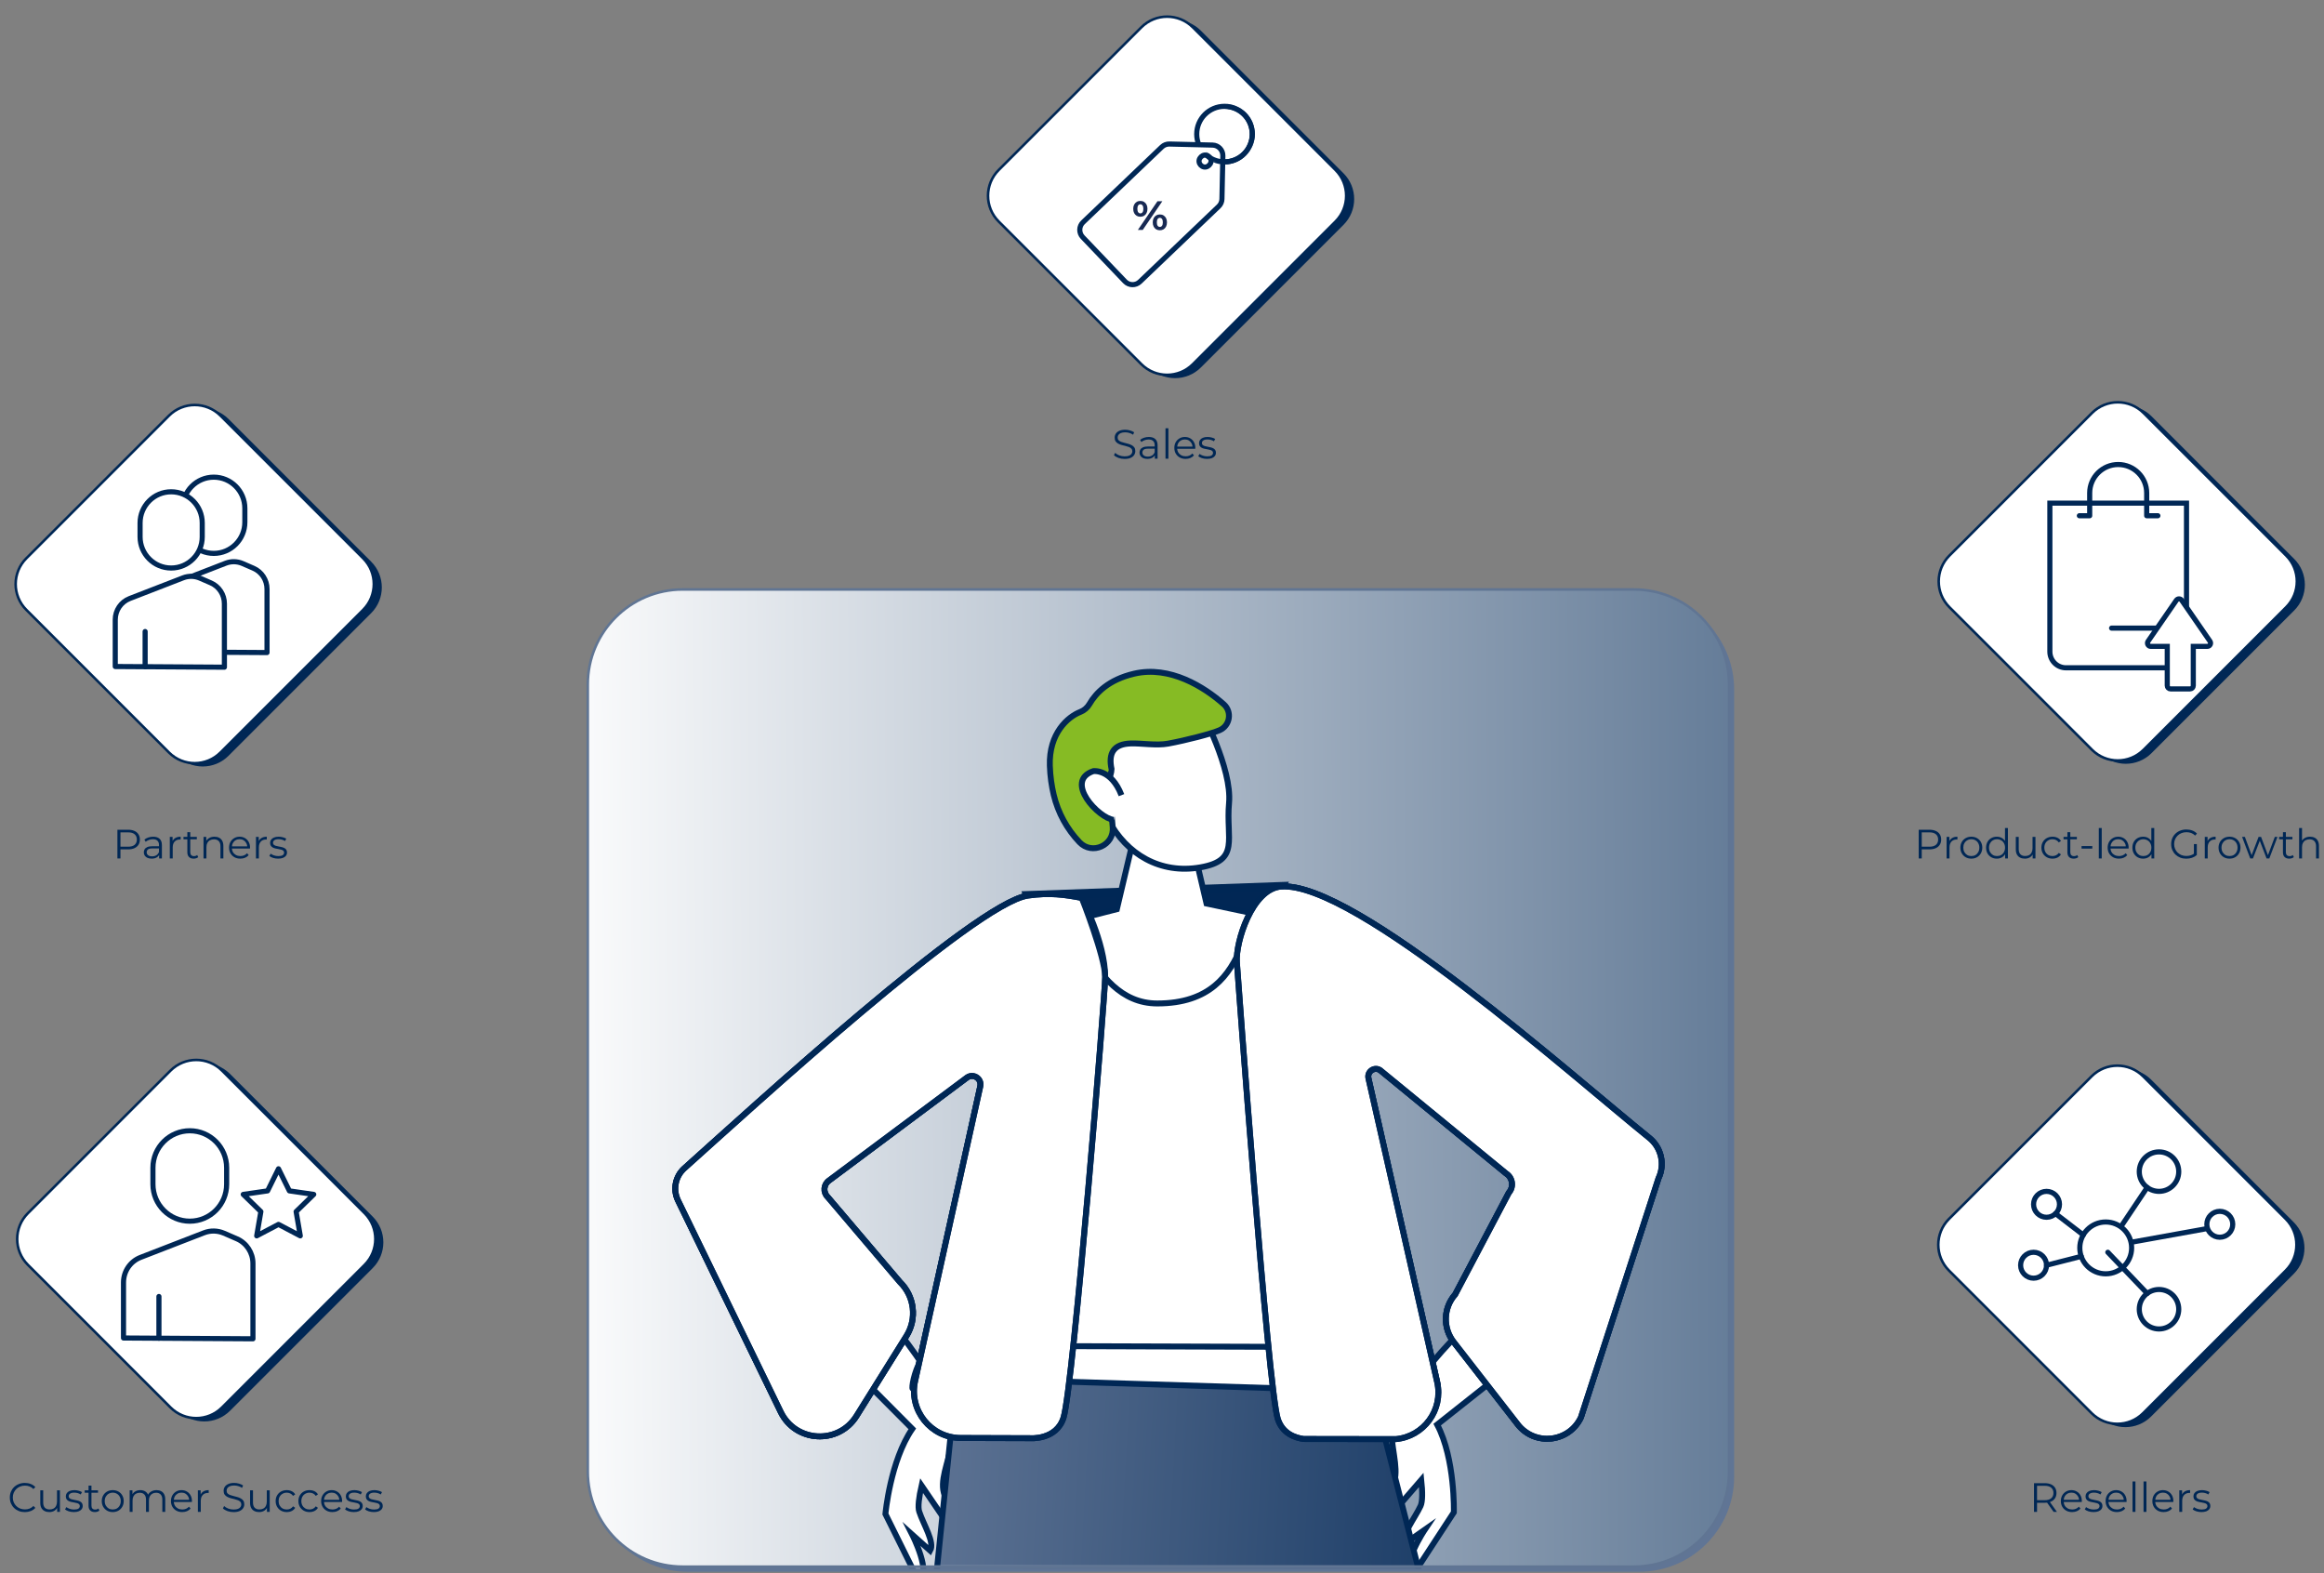 <svg width="907" height="614" viewBox="0 0 907 614" fill="none" xmlns="http://www.w3.org/2000/svg">
<rect x="0" y="0" width="907" height="614" fill="#808080" stroke="none"/>
<g clip-path="url(#clip0_545_1337)">
<path d="M639.724 232.036H268.472C247.995 232.036 231.395 248.636 231.395 269.113V576.298C231.395 596.775 247.995 613.375 268.472 613.375H639.724C660.201 613.375 676.801 596.775 676.801 576.298V269.113C676.801 248.636 660.201 232.036 639.724 232.036Z" fill="#607595"/>
<path d="M637.724 230.036H266.472C245.995 230.036 229.395 246.636 229.395 267.113V574.298C229.395 594.775 245.995 611.375 266.472 611.375H637.724C658.201 611.375 674.801 594.775 674.801 574.298V267.113C674.801 246.636 658.201 230.036 637.724 230.036Z" fill="url(#paint0_linear_545_1337)"/>
<mask id="mask0_545_1337" style="mask-type:luminance" maskUnits="userSpaceOnUse" x="231" y="232" width="444" height="380">
<mask id="mask1_545_1337" style="mask-type:luminance" maskUnits="userSpaceOnUse" x="231" y="232" width="446" height="382">
<path d="M639.724 232.036H268.472C247.995 232.036 231.395 248.636 231.395 269.113V576.298C231.395 596.775 247.995 613.375 268.472 613.375H639.724C660.201 613.375 676.801 596.775 676.801 576.298V269.113C676.801 248.636 660.201 232.036 639.724 232.036Z" fill="white"/>
</mask>
<g mask="url(#mask1_545_1337)">
<path d="M637.724 230.036H266.472C245.995 230.036 229.395 246.636 229.395 267.113V574.298C229.395 594.775 245.995 611.375 266.472 611.375H637.724C658.201 611.375 674.801 594.775 674.801 574.298V267.113C674.801 246.636 658.201 230.036 637.724 230.036Z" fill="white"/>
</g>
</mask>
<g mask="url(#mask0_545_1337)">
<path d="M400.035 482.858H507.465L533.621 578.938H377.48L400.035 482.858Z" fill="white" stroke="#002755" stroke-width="2.305" stroke-miterlimit="10"/>
<path d="M401.188 349.493L499.903 345.981L482.717 375.46L409.709 371.195L401.188 349.493Z" fill="#012755" stroke="#002755" stroke-width="3.555" stroke-miterlimit="10"/>
<path d="M567.4 590.189C567.4 590.189 567.971 569.31 560.892 555.947L611.826 515.604L584.992 505.368C584.992 505.368 547.41 538.201 548.223 551.558C546.886 553.11 542.622 556.523 543.284 562.29C544.191 570.199 546.446 577.334 541.984 581.929C537.522 586.524 543.054 590.986 543.054 590.986L554.688 577.524C555.185 582.174 555.209 585.993 554.413 587.699C552.093 592.669 546.915 598.877 548.371 602.335L556.089 596.926C556.089 596.926 546.345 611.5 551.543 614.464L567.4 590.189Z" fill="white" stroke="#002755" stroke-width="2.305" stroke-miterlimit="10"/>
<path d="M345.556 590.832C345.556 590.832 347.446 570.03 356.05 557.593L310.217 511.536L338.069 504.529C338.069 504.529 371.526 541.558 369.147 554.726C370.292 556.425 372.223 560.316 370.887 565.965C369.055 573.712 365.976 580.532 369.867 585.62C373.757 590.708 368.107 592.133 368.107 592.133L359.671 579.75C358.63 584.31 358.156 588.1 358.747 589.888C360.466 595.096 364.877 601.87 363.024 605.133L355.996 598.853C355.996 598.853 363.957 614.472 358.446 616.804L345.556 590.832Z" fill="white" stroke="#002755" stroke-width="2.305" stroke-miterlimit="10"/>
<path d="M621.272 930.368C618.179 932.227 614.577 932.99 610.992 932.793L555.237 927.696C550.445 927.432 545.788 926.037 541.61 923.671C533.533 919.062 527.99 911.103 526.465 901.941L525.894 898.741L525.508 896.69L464.059 650.835C463.76 649.146 462.595 647.658 460.915 647.138C458.569 646.439 456.184 647.732 455.387 649.931L440.817 894.06L440.566 905.724C438.276 914.355 434.583 917.427 430.629 920.058C426.675 922.689 419.401 922.253 414.644 921.991L356.686 918.126C350.582 917.79 344.903 914.879 341.073 910.076C336.675 904.601 335.345 895.129 337.354 888.369L373.298 537.866L535.856 542.928L628.326 904.376L628.324 904.411L629.631 912.386C630.778 919.356 627.64 926.553 621.272 930.368Z" fill="url(#paint1_linear_545_1337)"/>
<path d="M621.272 930.368C618.179 932.227 614.577 932.99 610.992 932.793L555.237 927.696C550.445 927.432 545.788 926.037 541.61 923.671C533.533 919.062 527.99 911.103 526.465 901.941L525.508 896.69L464.059 650.835C463.76 649.146 462.595 647.658 460.915 647.138C458.569 646.439 456.184 647.732 455.387 649.931L440.817 894.06L440.566 905.724C438.276 914.355 434.583 917.427 430.629 920.058C426.675 922.689 419.401 922.253 414.644 921.991L356.686 918.126C350.582 917.79 344.903 914.879 341.073 910.076C336.675 904.601 335.345 895.129 337.354 888.369L373.298 537.866L535.856 542.928L628.326 904.376L628.324 904.411L629.631 912.386C630.778 919.356 627.64 926.553 621.272 930.368Z" stroke="#002755" stroke-width="2.305" stroke-miterlimit="10"/>
<path d="M410.464 361.285L435.881 354.81C439.162 340.824 444.265 319.36 444.265 319.36L462.306 316.024L470.873 352.594L492.84 357.241V410.891L415.534 407.089L410.464 361.285Z" fill="white" stroke="#002755" stroke-width="2.305" stroke-miterlimit="10"/>
<path d="M468.732 277.334C468.732 277.334 480.908 299.896 479.667 313.371C478.368 327.477 484.092 335.763 468.469 338.484C452.846 341.205 439.685 333.422 432.555 319.963C432.555 319.963 421.488 299.254 423.89 290.731C429.939 269.264 468.732 277.334 468.732 277.334Z" fill="white" stroke="#002755" stroke-width="2.305" stroke-miterlimit="10"/>
<path d="M477.604 274.834C470.053 268.13 456.615 259.625 442.592 262.908C432.65 265.235 427.682 270.457 425.221 274.709C424.4 276.126 423.133 277.245 421.606 277.838C416.798 279.703 409.297 286.152 409.727 298.834C409.867 302.978 410.424 306.765 411.241 310.189C412.92 317.228 416.443 323.565 421.3 328.67C426.214 333.833 434.895 329.872 434.259 322.773L432.709 305.455C432.676 305.087 433.923 300.631 433.843 300.27C432.433 293.912 434.644 290.364 441.241 290.132C445.431 289.984 451.305 291.036 455.884 290.194C462.938 288.896 472.908 286.317 475.985 284.956C480.043 283.162 480.922 277.779 477.604 274.834Z" fill="#86BB24" stroke="#012755" stroke-width="2.305" stroke-miterlimit="10"/>
<path d="M434.688 319.963C428.76 319.347 415.126 304.838 426.731 300.922C426.731 300.922 433.696 299.997 437.682 310.309" fill="white"/>
<path d="M434.688 319.963C428.76 319.347 415.126 304.838 426.731 300.922C426.731 300.922 433.696 299.997 437.682 310.309" stroke="#002755" stroke-width="2.305" stroke-miterlimit="10"/>
<path d="M499.903 345.981C482.059 347.445 492.83 391.595 451.652 391.595C423.161 391.595 419.938 346.842 401.188 349.493C380.513 352.416 292.179 433.472 267.089 455.922C263.554 459.086 262.548 464.208 264.621 468.475L304.712 551.016C310.52 562.974 327.221 563.86 334.262 552.583L353.75 521.369C357.954 514.635 356.907 505.882 351.232 500.33L323.009 467.113C321.123 465.268 321.393 462.16 323.569 460.668L377.462 420.467C379.946 418.764 383.233 420.982 382.582 423.923L357.141 538.938C354.621 550.328 355.949 525.142 367.614 525.178L535.69 525.705C547.439 525.742 563.492 550.838 560.9 539.379L534.069 420.787C533.479 418.182 536.34 416.169 538.593 417.605L587.79 457.932C590.386 459.586 590.891 463.168 588.854 465.475L567.932 505.142C563.294 510.395 563.051 518.205 567.353 523.736L592.323 555.84C598.982 564.403 612.328 562.949 616.987 553.153L647.267 459.853C649.869 454.384 648.38 447.847 643.663 444.049C613.922 420.099 528.386 343.645 499.903 345.981Z" fill="white" stroke="#002755" stroke-width="2.305" stroke-miterlimit="10"/>
<path d="M415.071 553.224C418.855 541.043 431.374 387.572 431.322 381.256C431.257 373.381 422.196 350.422 422.196 350.422C415.608 349.141 409.683 348.292 401.188 349.493C380.513 352.416 292.179 433.472 267.089 455.922C263.554 459.086 262.548 464.208 264.621 468.475L304.712 551.016C310.52 562.974 327.221 563.86 334.262 552.583L353.75 521.369C357.954 514.635 356.907 505.882 351.232 500.33L323.009 467.113C321.123 465.268 321.393 462.16 323.569 460.668L377.462 420.467C379.946 418.764 383.233 420.982 382.582 423.923L357.141 538.938C354.621 550.328 363.269 561.133 374.934 561.169L401.962 561.254C401.962 561.254 412.306 562.127 415.071 553.224Z" fill="white" stroke="#002755" stroke-width="2.305" stroke-miterlimit="10"/>
<path d="M643.663 444.049C613.922 420.099 528.386 343.645 499.903 345.981C488.622 346.906 482.169 367.753 482.717 375.46C483.165 381.76 494.886 541.484 498.67 553.665C500.473 559.469 505.495 561.117 508.774 561.562L544.746 561.614C555.601 560.635 563.363 550.265 560.9 539.379L534.069 420.787C533.48 418.182 536.34 416.169 538.593 417.604L587.79 457.932C590.386 459.586 590.891 463.168 588.854 465.475L567.932 505.142C563.294 510.395 563.051 518.205 567.353 523.736L592.323 555.84C598.982 564.403 612.328 562.949 616.987 553.153L647.267 459.853C649.869 454.384 648.38 447.847 643.663 444.049Z" fill="white" stroke="#002755" stroke-width="2.305" stroke-miterlimit="10"/>
<path d="M415.071 553.224C418.855 541.043 431.322 387.573 431.322 381.256C431.322 367.649 422.196 350.422 422.196 350.422C415.608 349.141 409.683 348.292 401.188 349.493C380.513 352.416 292.179 433.472 267.089 455.922C263.554 459.086 262.548 464.208 264.621 468.475L304.712 551.016C310.52 562.974 327.221 563.86 334.262 552.583L353.75 521.369C357.954 514.635 356.907 505.882 351.232 500.33L323.009 467.113C321.123 465.268 321.393 462.16 323.569 460.668L377.462 420.467C379.946 418.764 383.233 420.982 382.582 423.923L357.141 538.938C354.621 550.328 363.269 561.133 374.934 561.169L401.962 561.254C401.962 561.254 412.306 562.127 415.071 553.224Z" stroke="#002755" stroke-width="2.305" stroke-miterlimit="10"/>
<path d="M643.663 444.049C613.922 420.099 528.386 343.645 499.903 345.981C488.622 346.906 482.169 367.753 482.717 375.46C483.165 381.76 494.886 541.484 498.67 553.665C500.473 559.469 505.495 561.117 508.774 561.562L544.746 561.614C555.601 560.635 563.363 550.265 560.9 539.379L534.069 420.787C533.48 418.182 536.34 416.169 538.593 417.604L587.79 457.932C590.386 459.586 590.891 463.168 588.854 465.475L567.932 505.142C563.294 510.395 563.051 518.205 567.353 523.736L592.323 555.84C598.983 564.403 612.328 562.949 616.987 553.153L647.267 459.853C649.869 454.384 648.38 447.847 643.663 444.049Z" stroke="#002755" stroke-width="2.305" stroke-miterlimit="10"/>
</g>
<path d="M637.724 230.036H266.472C245.995 230.036 229.395 246.636 229.395 267.113V574.298C229.395 594.775 245.995 611.375 266.472 611.375H637.724C658.201 611.375 674.801 594.775 674.801 574.298V267.113C674.801 246.636 658.201 230.036 637.724 230.036Z" stroke="#607593" stroke-miterlimit="10"/>
<path d="M145.445 474.767L89.775 419.097C84.221 413.544 75.218 413.544 69.665 419.097L13.994 474.767C8.441 480.321 8.441 489.324 13.994 494.877L69.665 550.548C75.218 556.101 84.221 556.101 89.775 550.548L145.445 494.877C150.998 489.324 150.998 480.321 145.445 474.767Z" fill="#002755"/>
<path d="M142.322 473.474L86.652 417.803C81.099 412.25 72.095 412.25 66.542 417.803L10.872 473.474C5.319 479.027 5.319 488.03 10.872 493.584L66.542 549.254C72.095 554.807 81.099 554.807 86.652 549.254L142.322 493.584C147.875 488.03 147.875 479.027 142.322 473.474Z" fill="white" stroke="#002755" stroke-miterlimit="10"/>
<path d="M144.85 219.174L89.18 163.504C83.627 157.95 74.623 157.95 69.07 163.504L13.4 219.174C7.847 224.727 7.847 233.731 13.4 239.284L69.07 294.954C74.623 300.507 83.627 300.507 89.18 294.954L144.85 239.284C150.403 233.731 150.403 224.727 144.85 219.174Z" fill="#002755"/>
<path d="M141.728 217.881L86.057 162.21C80.504 156.657 71.501 156.657 65.947 162.21L10.277 217.881C4.724 223.434 4.724 232.437 10.277 237.99L65.948 293.661C71.501 299.214 80.504 299.214 86.057 293.661L141.728 237.99C147.281 232.437 147.281 223.434 141.728 217.881Z" fill="white" stroke="#002755" stroke-miterlimit="10"/>
<path d="M524.34 67.629L468.669 11.958C463.116 6.405 454.113 6.405 448.56 11.958L392.889 67.629C387.336 73.182 387.336 82.185 392.889 87.738L448.56 143.409C454.113 148.962 463.116 148.962 468.669 143.409L524.34 87.738C529.893 82.185 529.893 73.182 524.34 67.629Z" fill="#002755"/>
<path d="M521.217 66.335L465.547 10.665C459.994 5.112 450.99 5.112 445.437 10.665L389.767 66.335C384.214 71.888 384.214 80.892 389.767 86.445L445.437 142.115C450.99 147.669 459.994 147.669 465.547 142.115L521.217 86.445C526.77 80.892 526.77 71.888 521.217 66.335Z" fill="white" stroke="#002755" stroke-miterlimit="10"/>
<path d="M895.368 218.121L839.697 162.451C834.144 156.898 825.141 156.898 819.588 162.451L763.917 218.121C758.364 223.675 758.364 232.678 763.917 238.231L819.588 293.902C825.141 299.455 834.144 299.455 839.697 293.902L895.368 238.231C900.921 232.678 900.921 223.675 895.368 218.121Z" fill="#002755"/>
<path d="M892.245 216.828L836.575 161.158C831.022 155.604 822.018 155.604 816.465 161.158L760.795 216.828C755.242 222.381 755.242 231.385 760.795 236.938L816.465 292.608C822.018 298.161 831.022 298.161 836.575 292.608L892.245 236.938C897.798 231.385 897.798 222.381 892.245 216.828Z" fill="white" stroke="#002755" stroke-miterlimit="10"/>
<path d="M895.207 476.995L839.537 421.325C833.983 415.772 824.98 415.772 819.427 421.325L763.756 476.995C758.203 482.548 758.203 491.552 763.756 497.105L819.427 552.775C824.98 558.328 833.983 558.328 839.537 552.775L895.207 497.105C900.76 491.552 900.76 482.548 895.207 476.995Z" fill="#002755"/>
<path d="M892.084 475.702L836.414 420.031C830.861 414.478 821.857 414.478 816.304 420.031L760.634 475.702C755.081 481.255 755.081 490.258 760.634 495.811L816.304 551.482C821.857 557.035 830.861 557.035 836.414 551.482L892.084 495.811C897.637 490.258 897.637 481.255 892.084 475.702Z" fill="white" stroke="#002755" stroke-miterlimit="10"/>
<path d="M9.688 590.096C8.845 590.096 8.067 589.957 7.352 589.68C6.637 589.392 6.019 588.992 5.496 588.48C4.973 587.968 4.563 587.365 4.264 586.672C3.976 585.979 3.832 585.221 3.832 584.4C3.832 583.579 3.976 582.821 4.264 582.128C4.563 581.435 4.973 580.832 5.496 580.32C6.029 579.808 6.653 579.413 7.368 579.136C8.083 578.848 8.861 578.704 9.704 578.704C10.515 578.704 11.277 578.843 11.992 579.12C12.707 579.387 13.309 579.792 13.8 580.336L13.048 581.088C12.589 580.619 12.083 580.283 11.528 580.08C10.973 579.867 10.376 579.76 9.736 579.76C9.064 579.76 8.44 579.877 7.864 580.112C7.288 580.336 6.787 580.661 6.36 581.088C5.933 581.504 5.597 581.995 5.352 582.56C5.117 583.115 5 583.728 5 584.4C5 585.072 5.117 585.691 5.352 586.256C5.597 586.811 5.933 587.301 6.36 587.728C6.787 588.144 7.288 588.469 7.864 588.704C8.44 588.928 9.064 589.04 9.736 589.04C10.376 589.04 10.973 588.933 11.528 588.72C12.083 588.507 12.589 588.165 13.048 587.696L13.8 588.448C13.309 588.992 12.707 589.403 11.992 589.68C11.277 589.957 10.509 590.096 9.688 590.096ZM19.275 590.08C18.56 590.08 17.936 589.947 17.403 589.68C16.869 589.413 16.453 589.013 16.155 588.48C15.867 587.947 15.723 587.28 15.723 586.48V581.6H16.859V586.352C16.859 587.248 17.077 587.925 17.515 588.384C17.963 588.832 18.587 589.056 19.387 589.056C19.973 589.056 20.48 588.939 20.907 588.704C21.344 588.459 21.675 588.107 21.899 587.648C22.133 587.189 22.251 586.64 22.251 586V581.6H23.387V590H22.299V587.696L22.475 588.112C22.208 588.731 21.792 589.216 21.227 589.568C20.672 589.909 20.021 590.08 19.275 590.08ZM28.809 590.08C28.115 590.08 27.459 589.984 26.841 589.792C26.222 589.589 25.737 589.339 25.385 589.04L25.897 588.144C26.238 588.4 26.675 588.624 27.209 588.816C27.742 588.997 28.302 589.088 28.889 589.088C29.689 589.088 30.265 588.965 30.617 588.72C30.969 588.464 31.145 588.128 31.145 587.712C31.145 587.403 31.043 587.163 30.841 586.992C30.649 586.811 30.393 586.677 30.073 586.592C29.753 586.496 29.395 586.416 29.001 586.352C28.606 586.288 28.211 586.213 27.817 586.128C27.433 586.043 27.081 585.92 26.761 585.76C26.441 585.589 26.179 585.36 25.977 585.072C25.785 584.784 25.689 584.4 25.689 583.92C25.689 583.461 25.817 583.051 26.073 582.688C26.329 582.325 26.702 582.043 27.193 581.84C27.694 581.627 28.302 581.52 29.017 581.52C29.561 581.52 30.105 581.595 30.649 581.744C31.193 581.883 31.641 582.069 31.993 582.304L31.497 583.216C31.123 582.96 30.723 582.779 30.297 582.672C29.87 582.555 29.443 582.496 29.017 582.496C28.259 582.496 27.699 582.629 27.337 582.896C26.985 583.152 26.809 583.483 26.809 583.888C26.809 584.208 26.905 584.459 27.097 584.64C27.299 584.821 27.561 584.965 27.881 585.072C28.211 585.168 28.569 585.248 28.953 585.312C29.347 585.376 29.737 585.456 30.121 585.552C30.515 585.637 30.873 585.76 31.193 585.92C31.523 586.069 31.785 586.288 31.977 586.576C32.179 586.853 32.281 587.221 32.281 587.68C32.281 588.171 32.142 588.597 31.865 588.96C31.598 589.312 31.203 589.589 30.681 589.792C30.169 589.984 29.545 590.08 28.809 590.08ZM37.021 590.08C36.232 590.08 35.624 589.867 35.197 589.44C34.77 589.013 34.557 588.411 34.557 587.632V579.744H35.693V587.568C35.693 588.059 35.816 588.437 36.061 588.704C36.317 588.971 36.68 589.104 37.149 589.104C37.651 589.104 38.066 588.96 38.397 588.672L38.797 589.488C38.573 589.691 38.301 589.84 37.981 589.936C37.672 590.032 37.352 590.08 37.021 590.08ZM33.053 582.544V581.6H38.253V582.544H33.053ZM43.992 590.08C43.182 590.08 42.451 589.899 41.8 589.536C41.16 589.163 40.654 588.656 40.28 588.016C39.907 587.365 39.72 586.624 39.72 585.792C39.72 584.949 39.907 584.208 40.28 583.568C40.654 582.928 41.16 582.427 41.8 582.064C42.44 581.701 43.171 581.52 43.992 581.52C44.824 581.52 45.56 581.701 46.2 582.064C46.851 582.427 47.358 582.928 47.72 583.568C48.094 584.208 48.28 584.949 48.28 585.792C48.28 586.624 48.094 587.365 47.72 588.016C47.358 588.656 46.851 589.163 46.2 589.536C45.55 589.899 44.814 590.08 43.992 590.08ZM43.992 589.072C44.6 589.072 45.139 588.939 45.608 588.672C46.078 588.395 46.446 588.011 46.712 587.52C46.99 587.019 47.128 586.443 47.128 585.792C47.128 585.131 46.99 584.555 46.712 584.064C46.446 583.573 46.078 583.195 45.608 582.928C45.139 582.651 44.606 582.512 44.008 582.512C43.411 582.512 42.878 582.651 42.408 582.928C41.939 583.195 41.566 583.573 41.288 584.064C41.011 584.555 40.872 585.131 40.872 585.792C40.872 586.443 41.011 587.019 41.288 587.52C41.566 588.011 41.939 588.395 42.408 588.672C42.878 588.939 43.406 589.072 43.992 589.072ZM61.096 581.52C61.778 581.52 62.37 581.653 62.872 581.92C63.384 582.176 63.778 582.571 64.056 583.104C64.344 583.637 64.488 584.309 64.488 585.12V590H63.352V585.232C63.352 584.347 63.138 583.68 62.712 583.232C62.296 582.773 61.704 582.544 60.936 582.544C60.36 582.544 59.858 582.667 59.432 582.912C59.016 583.147 58.69 583.493 58.456 583.952C58.232 584.4 58.12 584.944 58.12 585.584V590H56.984V585.232C56.984 584.347 56.77 583.68 56.344 583.232C55.917 582.773 55.32 582.544 54.552 582.544C53.986 582.544 53.49 582.667 53.064 582.912C52.637 583.147 52.306 583.493 52.072 583.952C51.848 584.4 51.736 584.944 51.736 585.584V590H50.6V581.6H51.688V583.872L51.512 583.472C51.768 582.864 52.178 582.389 52.744 582.048C53.32 581.696 53.997 581.52 54.776 581.52C55.597 581.52 56.296 581.728 56.872 582.144C57.448 582.549 57.821 583.163 57.992 583.984L57.544 583.808C57.789 583.125 58.221 582.576 58.84 582.16C59.469 581.733 60.221 581.52 61.096 581.52ZM71.136 590.08C70.262 590.08 69.494 589.899 68.832 589.536C68.171 589.163 67.654 588.656 67.28 588.016C66.907 587.365 66.72 586.624 66.72 585.792C66.72 584.96 66.896 584.224 67.248 583.584C67.611 582.944 68.102 582.443 68.72 582.08C69.35 581.707 70.054 581.52 70.832 581.52C71.622 581.52 72.32 581.701 72.928 582.064C73.547 582.416 74.032 582.917 74.384 583.568C74.736 584.208 74.912 584.949 74.912 585.792C74.912 585.845 74.907 585.904 74.896 585.968C74.896 586.021 74.896 586.08 74.896 586.144H67.584V585.296H74.288L73.84 585.632C73.84 585.024 73.707 584.485 73.44 584.016C73.184 583.536 72.832 583.163 72.384 582.896C71.936 582.629 71.419 582.496 70.832 582.496C70.256 582.496 69.739 582.629 69.28 582.896C68.822 583.163 68.464 583.536 68.208 584.016C67.952 584.496 67.824 585.045 67.824 585.664V585.84C67.824 586.48 67.963 587.045 68.24 587.536C68.528 588.016 68.923 588.395 69.424 588.672C69.936 588.939 70.518 589.072 71.168 589.072C71.68 589.072 72.155 588.981 72.592 588.8C73.04 588.619 73.424 588.341 73.744 587.968L74.384 588.704C74.011 589.152 73.542 589.493 72.976 589.728C72.422 589.963 71.808 590.08 71.136 590.08ZM77.225 590V581.6H78.313V583.888L78.201 583.488C78.435 582.848 78.83 582.363 79.385 582.032C79.939 581.691 80.627 581.52 81.449 581.52V582.624C81.406 582.624 81.363 582.624 81.321 582.624C81.278 582.613 81.235 582.608 81.193 582.608C80.307 582.608 79.614 582.88 79.113 583.424C78.611 583.957 78.361 584.72 78.361 585.712V590H77.225ZM91.162 590.096C90.33 590.096 89.53 589.963 88.762 589.696C88.005 589.419 87.418 589.067 87.002 588.64L87.466 587.728C87.861 588.112 88.389 588.437 89.05 588.704C89.722 588.96 90.426 589.088 91.162 589.088C91.866 589.088 92.437 589.003 92.874 588.832C93.322 588.651 93.647 588.411 93.85 588.112C94.063 587.813 94.17 587.483 94.17 587.12C94.17 586.683 94.042 586.331 93.786 586.064C93.541 585.797 93.215 585.589 92.81 585.44C92.405 585.28 91.957 585.141 91.466 585.024C90.975 584.907 90.485 584.784 89.994 584.656C89.503 584.517 89.05 584.336 88.634 584.112C88.229 583.888 87.898 583.595 87.642 583.232C87.397 582.859 87.274 582.373 87.274 581.776C87.274 581.221 87.418 580.715 87.706 580.256C88.005 579.787 88.458 579.413 89.066 579.136C89.674 578.848 90.453 578.704 91.402 578.704C92.031 578.704 92.655 578.795 93.274 578.976C93.893 579.147 94.426 579.387 94.874 579.696L94.474 580.64C93.994 580.32 93.482 580.085 92.938 579.936C92.405 579.787 91.887 579.712 91.386 579.712C90.714 579.712 90.159 579.803 89.722 579.984C89.285 580.165 88.959 580.411 88.746 580.72C88.543 581.019 88.442 581.36 88.442 581.744C88.442 582.181 88.565 582.533 88.81 582.8C89.066 583.067 89.397 583.275 89.802 583.424C90.218 583.573 90.671 583.707 91.162 583.824C91.653 583.941 92.138 584.069 92.618 584.208C93.109 584.347 93.557 584.528 93.962 584.752C94.378 584.965 94.709 585.253 94.954 585.616C95.21 585.979 95.338 586.453 95.338 587.04C95.338 587.584 95.189 588.091 94.89 588.56C94.591 589.019 94.133 589.392 93.514 589.68C92.906 589.957 92.122 590.096 91.162 590.096ZM101.15 590.08C100.435 590.08 99.811 589.947 99.278 589.68C98.744 589.413 98.328 589.013 98.03 588.48C97.742 587.947 97.598 587.28 97.598 586.48V581.6H98.734V586.352C98.734 587.248 98.952 587.925 99.39 588.384C99.838 588.832 100.462 589.056 101.262 589.056C101.848 589.056 102.355 588.939 102.782 588.704C103.219 588.459 103.55 588.107 103.774 587.648C104.008 587.189 104.126 586.64 104.126 586V581.6H105.262V590H104.174V587.696L104.35 588.112C104.083 588.731 103.667 589.216 103.102 589.568C102.547 589.909 101.896 590.08 101.15 590.08ZM111.916 590.08C111.084 590.08 110.337 589.899 109.676 589.536C109.025 589.163 108.513 588.656 108.14 588.016C107.766 587.365 107.58 586.624 107.58 585.792C107.58 584.949 107.766 584.208 108.14 583.568C108.513 582.928 109.025 582.427 109.676 582.064C110.337 581.701 111.084 581.52 111.916 581.52C112.63 581.52 113.276 581.659 113.852 581.936C114.428 582.213 114.881 582.629 115.212 583.184L114.364 583.76C114.076 583.333 113.718 583.019 113.292 582.816C112.865 582.613 112.401 582.512 111.9 582.512C111.302 582.512 110.764 582.651 110.284 582.928C109.804 583.195 109.425 583.573 109.148 584.064C108.87 584.555 108.732 585.131 108.732 585.792C108.732 586.453 108.87 587.029 109.148 587.52C109.425 588.011 109.804 588.395 110.284 588.672C110.764 588.939 111.302 589.072 111.9 589.072C112.401 589.072 112.865 588.971 113.292 588.768C113.718 588.565 114.076 588.256 114.364 587.84L115.212 588.416C114.881 588.96 114.428 589.376 113.852 589.664C113.276 589.941 112.63 590.08 111.916 590.08ZM120.791 590.08C119.959 590.08 119.212 589.899 118.551 589.536C117.9 589.163 117.388 588.656 117.015 588.016C116.641 587.365 116.455 586.624 116.455 585.792C116.455 584.949 116.641 584.208 117.015 583.568C117.388 582.928 117.9 582.427 118.551 582.064C119.212 581.701 119.959 581.52 120.791 581.52C121.505 581.52 122.151 581.659 122.727 581.936C123.303 582.213 123.756 582.629 124.087 583.184L123.239 583.76C122.951 583.333 122.593 583.019 122.167 582.816C121.74 582.613 121.276 582.512 120.775 582.512C120.177 582.512 119.639 582.651 119.159 582.928C118.679 583.195 118.3 583.573 118.023 584.064C117.745 584.555 117.607 585.131 117.607 585.792C117.607 586.453 117.745 587.029 118.023 587.52C118.3 588.011 118.679 588.395 119.159 588.672C119.639 588.939 120.177 589.072 120.775 589.072C121.276 589.072 121.74 588.971 122.167 588.768C122.593 588.565 122.951 588.256 123.239 587.84L124.087 588.416C123.756 588.96 123.303 589.376 122.727 589.664C122.151 589.941 121.505 590.08 120.791 590.08ZM129.746 590.08C128.871 590.08 128.103 589.899 127.442 589.536C126.78 589.163 126.263 588.656 125.89 588.016C125.516 587.365 125.33 586.624 125.33 585.792C125.33 584.96 125.506 584.224 125.858 583.584C126.22 582.944 126.711 582.443 127.33 582.08C127.959 581.707 128.663 581.52 129.442 581.52C130.231 581.52 130.93 581.701 131.538 582.064C132.156 582.416 132.642 582.917 132.994 583.568C133.346 584.208 133.522 584.949 133.522 585.792C133.522 585.845 133.516 585.904 133.506 585.968C133.506 586.021 133.506 586.08 133.506 586.144H126.194V585.296H132.898L132.45 585.632C132.45 585.024 132.316 584.485 132.05 584.016C131.794 583.536 131.442 583.163 130.994 582.896C130.546 582.629 130.028 582.496 129.442 582.496C128.866 582.496 128.348 582.629 127.89 582.896C127.431 583.163 127.074 583.536 126.818 584.016C126.562 584.496 126.434 585.045 126.434 585.664V585.84C126.434 586.48 126.572 587.045 126.85 587.536C127.138 588.016 127.532 588.395 128.034 588.672C128.546 588.939 129.127 589.072 129.778 589.072C130.29 589.072 130.764 588.981 131.202 588.8C131.65 588.619 132.034 588.341 132.354 587.968L132.994 588.704C132.62 589.152 132.151 589.493 131.586 589.728C131.031 589.963 130.418 590.08 129.746 590.08ZM138.09 590.08C137.397 590.08 136.741 589.984 136.122 589.792C135.503 589.589 135.018 589.339 134.666 589.04L135.178 588.144C135.519 588.4 135.957 588.624 136.49 588.816C137.023 588.997 137.583 589.088 138.17 589.088C138.97 589.088 139.546 588.965 139.898 588.72C140.25 588.464 140.426 588.128 140.426 587.712C140.426 587.403 140.325 587.163 140.122 586.992C139.93 586.811 139.674 586.677 139.354 586.592C139.034 586.496 138.677 586.416 138.282 586.352C137.887 586.288 137.493 586.213 137.098 586.128C136.714 586.043 136.362 585.92 136.042 585.76C135.722 585.589 135.461 585.36 135.258 585.072C135.066 584.784 134.97 584.4 134.97 583.92C134.97 583.461 135.098 583.051 135.354 582.688C135.61 582.325 135.983 582.043 136.474 581.84C136.975 581.627 137.583 581.52 138.298 581.52C138.842 581.52 139.386 581.595 139.93 581.744C140.474 581.883 140.922 582.069 141.274 582.304L140.778 583.216C140.405 582.96 140.005 582.779 139.578 582.672C139.151 582.555 138.725 582.496 138.298 582.496C137.541 582.496 136.981 582.629 136.618 582.896C136.266 583.152 136.09 583.483 136.09 583.888C136.09 584.208 136.186 584.459 136.378 584.64C136.581 584.821 136.842 584.965 137.162 585.072C137.493 585.168 137.85 585.248 138.234 585.312C138.629 585.376 139.018 585.456 139.402 585.552C139.797 585.637 140.154 585.76 140.474 585.92C140.805 586.069 141.066 586.288 141.258 586.576C141.461 586.853 141.562 587.221 141.562 587.68C141.562 588.171 141.423 588.597 141.146 588.96C140.879 589.312 140.485 589.589 139.962 589.792C139.45 589.984 138.826 590.08 138.09 590.08ZM145.902 590.08C145.209 590.08 144.553 589.984 143.934 589.792C143.316 589.589 142.83 589.339 142.478 589.04L142.99 588.144C143.332 588.4 143.769 588.624 144.302 588.816C144.836 588.997 145.396 589.088 145.982 589.088C146.782 589.088 147.358 588.965 147.71 588.72C148.062 588.464 148.238 588.128 148.238 587.712C148.238 587.403 148.137 587.163 147.934 586.992C147.742 586.811 147.486 586.677 147.166 586.592C146.846 586.496 146.489 586.416 146.094 586.352C145.7 586.288 145.305 586.213 144.91 586.128C144.526 586.043 144.174 585.92 143.854 585.76C143.534 585.589 143.273 585.36 143.07 585.072C142.878 584.784 142.782 584.4 142.782 583.92C142.782 583.461 142.91 583.051 143.166 582.688C143.422 582.325 143.796 582.043 144.286 581.84C144.788 581.627 145.396 581.52 146.11 581.52C146.654 581.52 147.198 581.595 147.742 581.744C148.286 581.883 148.734 582.069 149.086 582.304L148.59 583.216C148.217 582.96 147.817 582.779 147.39 582.672C146.964 582.555 146.537 582.496 146.11 582.496C145.353 582.496 144.793 582.629 144.43 582.896C144.078 583.152 143.902 583.483 143.902 583.888C143.902 584.208 143.998 584.459 144.19 584.64C144.393 584.821 144.654 584.965 144.974 585.072C145.305 585.168 145.662 585.248 146.046 585.312C146.441 585.376 146.83 585.456 147.214 585.552C147.609 585.637 147.966 585.76 148.286 585.92C148.617 586.069 148.878 586.288 149.07 586.576C149.273 586.853 149.374 587.221 149.374 587.68C149.374 588.171 149.236 588.597 148.958 588.96C148.692 589.312 148.297 589.589 147.774 589.792C147.262 589.984 146.638 590.08 145.902 590.08Z" fill="#002755"/>
<path d="M45.824 335V323.8H50.016C50.965 323.8 51.781 323.955 52.464 324.264C53.147 324.563 53.669 325 54.032 325.576C54.405 326.141 54.592 326.829 54.592 327.64C54.592 328.429 54.405 329.112 54.032 329.688C53.669 330.253 53.147 330.691 52.464 331C51.781 331.309 50.965 331.464 50.016 331.464H46.48L47.008 330.904V335H45.824ZM47.008 331L46.48 330.424H49.984C51.104 330.424 51.952 330.184 52.528 329.704C53.115 329.213 53.408 328.525 53.408 327.64C53.408 326.744 53.115 326.051 52.528 325.56C51.952 325.069 51.104 324.824 49.984 324.824H46.48L47.008 324.264V331ZM62.098 335V333.144L62.05 332.84V329.736C62.05 329.021 61.847 328.472 61.442 328.088C61.047 327.704 60.455 327.512 59.666 327.512C59.122 327.512 58.605 327.603 58.114 327.784C57.623 327.965 57.207 328.205 56.866 328.504L56.354 327.656C56.781 327.293 57.293 327.016 57.89 326.824C58.487 326.621 59.117 326.52 59.778 326.52C60.866 326.52 61.703 326.792 62.29 327.336C62.887 327.869 63.186 328.685 63.186 329.784V335H62.098ZM59.202 335.08C58.573 335.08 58.023 334.979 57.554 334.776C57.095 334.563 56.743 334.275 56.498 333.912C56.253 333.539 56.13 333.112 56.13 332.632C56.13 332.195 56.231 331.8 56.434 331.448C56.647 331.085 56.989 330.797 57.458 330.584C57.938 330.36 58.578 330.248 59.378 330.248H62.274V331.096H59.41C58.599 331.096 58.034 331.24 57.714 331.528C57.405 331.816 57.25 332.173 57.25 332.6C57.25 333.08 57.437 333.464 57.81 333.752C58.183 334.04 58.706 334.184 59.378 334.184C60.018 334.184 60.567 334.04 61.026 333.752C61.495 333.453 61.837 333.027 62.05 332.472L62.306 333.256C62.093 333.811 61.719 334.253 61.186 334.584C60.663 334.915 60.002 335.08 59.202 335.08ZM66.271 335V326.6H67.359V328.888L67.247 328.488C67.482 327.848 67.877 327.363 68.431 327.032C68.986 326.691 69.674 326.52 70.495 326.52V327.624C70.453 327.624 70.41 327.624 70.367 327.624C70.325 327.613 70.282 327.608 70.239 327.608C69.354 327.608 68.661 327.88 68.159 328.424C67.658 328.957 67.407 329.72 67.407 330.712V335H66.271ZM75.584 335.08C74.794 335.08 74.186 334.867 73.76 334.44C73.333 334.013 73.12 333.411 73.12 332.632V324.744H74.256V332.568C74.256 333.059 74.378 333.437 74.624 333.704C74.88 333.971 75.242 334.104 75.712 334.104C76.213 334.104 76.629 333.96 76.96 333.672L77.36 334.488C77.136 334.691 76.864 334.84 76.544 334.936C76.234 335.032 75.914 335.08 75.584 335.08ZM71.616 327.544V326.6H76.816V327.544H71.616ZM83.716 326.52C84.398 326.52 84.996 326.653 85.508 326.92C86.03 327.176 86.436 327.571 86.724 328.104C87.022 328.637 87.172 329.309 87.172 330.12V335H86.036V330.232C86.036 329.347 85.812 328.68 85.364 328.232C84.926 327.773 84.308 327.544 83.508 327.544C82.91 327.544 82.388 327.667 81.94 327.912C81.502 328.147 81.161 328.493 80.916 328.952C80.681 329.4 80.564 329.944 80.564 330.584V335H79.428V326.6H80.516V328.904L80.34 328.472C80.606 327.864 81.033 327.389 81.62 327.048C82.206 326.696 82.905 326.52 83.716 326.52ZM93.808 335.08C92.933 335.08 92.165 334.899 91.504 334.536C90.843 334.163 90.326 333.656 89.952 333.016C89.579 332.365 89.392 331.624 89.392 330.792C89.392 329.96 89.568 329.224 89.92 328.584C90.283 327.944 90.773 327.443 91.392 327.08C92.022 326.707 92.725 326.52 93.504 326.52C94.293 326.52 94.992 326.701 95.6 327.064C96.219 327.416 96.704 327.917 97.056 328.568C97.408 329.208 97.584 329.949 97.584 330.792C97.584 330.845 97.579 330.904 97.568 330.968C97.568 331.021 97.568 331.08 97.568 331.144H90.256V330.296H96.96L96.512 330.632C96.512 330.024 96.379 329.485 96.112 329.016C95.856 328.536 95.504 328.163 95.056 327.896C94.608 327.629 94.091 327.496 93.504 327.496C92.928 327.496 92.411 327.629 91.952 327.896C91.493 328.163 91.136 328.536 90.88 329.016C90.624 329.496 90.496 330.045 90.496 330.664V330.84C90.496 331.48 90.635 332.045 90.912 332.536C91.2 333.016 91.595 333.395 92.096 333.672C92.608 333.939 93.189 334.072 93.84 334.072C94.352 334.072 94.827 333.981 95.264 333.8C95.712 333.619 96.096 333.341 96.416 332.968L97.056 333.704C96.683 334.152 96.213 334.493 95.648 334.728C95.094 334.963 94.48 335.08 93.808 335.08ZM99.896 335V326.6H100.984V328.888L100.872 328.488C101.107 327.848 101.502 327.363 102.056 327.032C102.611 326.691 103.299 326.52 104.12 326.52V327.624C104.078 327.624 104.035 327.624 103.992 327.624C103.95 327.613 103.907 327.608 103.864 327.608C102.979 327.608 102.286 327.88 101.784 328.424C101.283 328.957 101.032 329.72 101.032 330.712V335H99.896ZM108.543 335.08C107.85 335.08 107.194 334.984 106.575 334.792C105.956 334.589 105.471 334.339 105.119 334.04L105.631 333.144C105.972 333.4 106.41 333.624 106.943 333.816C107.476 333.997 108.036 334.088 108.623 334.088C109.423 334.088 109.999 333.965 110.351 333.72C110.703 333.464 110.879 333.128 110.879 332.712C110.879 332.403 110.778 332.163 110.575 331.992C110.383 331.811 110.127 331.677 109.807 331.592C109.487 331.496 109.13 331.416 108.735 331.352C108.34 331.288 107.946 331.213 107.551 331.128C107.167 331.043 106.815 330.92 106.495 330.76C106.175 330.589 105.914 330.36 105.711 330.072C105.519 329.784 105.423 329.4 105.423 328.92C105.423 328.461 105.551 328.051 105.807 327.688C106.063 327.325 106.436 327.043 106.927 326.84C107.428 326.627 108.036 326.52 108.751 326.52C109.295 326.52 109.839 326.595 110.383 326.744C110.927 326.883 111.375 327.069 111.727 327.304L111.231 328.216C110.858 327.96 110.458 327.779 110.031 327.672C109.604 327.555 109.178 327.496 108.751 327.496C107.994 327.496 107.434 327.629 107.071 327.896C106.719 328.152 106.543 328.483 106.543 328.888C106.543 329.208 106.639 329.459 106.831 329.64C107.034 329.821 107.295 329.965 107.615 330.072C107.946 330.168 108.303 330.248 108.687 330.312C109.082 330.376 109.471 330.456 109.855 330.552C110.25 330.637 110.607 330.76 110.927 330.92C111.258 331.069 111.519 331.288 111.711 331.576C111.914 331.853 112.015 332.221 112.015 332.68C112.015 333.171 111.876 333.597 111.599 333.96C111.332 334.312 110.938 334.589 110.415 334.792C109.903 334.984 109.279 335.08 108.543 335.08Z" fill="#002755"/>
<path d="M438.912 179.096C438.08 179.096 437.28 178.963 436.512 178.696C435.755 178.419 435.168 178.067 434.752 177.64L435.216 176.728C435.611 177.112 436.139 177.437 436.8 177.704C437.472 177.96 438.176 178.088 438.912 178.088C439.616 178.088 440.187 178.003 440.624 177.832C441.072 177.651 441.397 177.411 441.6 177.112C441.813 176.813 441.92 176.483 441.92 176.12C441.92 175.683 441.792 175.331 441.536 175.064C441.291 174.797 440.965 174.589 440.56 174.44C440.155 174.28 439.707 174.141 439.216 174.024C438.725 173.907 438.235 173.784 437.744 173.656C437.253 173.517 436.8 173.336 436.384 173.112C435.979 172.888 435.648 172.595 435.392 172.232C435.147 171.859 435.024 171.373 435.024 170.776C435.024 170.221 435.168 169.715 435.456 169.256C435.755 168.787 436.208 168.413 436.816 168.136C437.424 167.848 438.203 167.704 439.152 167.704C439.781 167.704 440.405 167.795 441.024 167.976C441.643 168.147 442.176 168.387 442.624 168.696L442.224 169.64C441.744 169.32 441.232 169.085 440.688 168.936C440.155 168.787 439.637 168.712 439.136 168.712C438.464 168.712 437.909 168.803 437.472 168.984C437.035 169.165 436.709 169.411 436.496 169.72C436.293 170.019 436.192 170.36 436.192 170.744C436.192 171.181 436.315 171.533 436.56 171.8C436.816 172.067 437.147 172.275 437.552 172.424C437.968 172.573 438.421 172.707 438.912 172.824C439.403 172.941 439.888 173.069 440.368 173.208C440.859 173.347 441.307 173.528 441.712 173.752C442.128 173.965 442.459 174.253 442.704 174.616C442.96 174.979 443.088 175.453 443.088 176.04C443.088 176.584 442.939 177.091 442.64 177.56C442.341 178.019 441.883 178.392 441.264 178.68C440.656 178.957 439.872 179.096 438.912 179.096ZM450.692 179V177.144L450.644 176.84V173.736C450.644 173.021 450.441 172.472 450.036 172.088C449.641 171.704 449.049 171.512 448.26 171.512C447.716 171.512 447.198 171.603 446.708 171.784C446.217 171.965 445.801 172.205 445.46 172.504L444.948 171.656C445.374 171.293 445.886 171.016 446.484 170.824C447.081 170.621 447.71 170.52 448.372 170.52C449.46 170.52 450.297 170.792 450.884 171.336C451.481 171.869 451.78 172.685 451.78 173.784V179H450.692ZM447.796 179.08C447.166 179.08 446.617 178.979 446.148 178.776C445.689 178.563 445.337 178.275 445.092 177.912C444.846 177.539 444.724 177.112 444.724 176.632C444.724 176.195 444.825 175.8 445.028 175.448C445.241 175.085 445.582 174.797 446.052 174.584C446.532 174.36 447.172 174.248 447.972 174.248H450.868V175.096H448.004C447.193 175.096 446.628 175.24 446.308 175.528C445.998 175.816 445.844 176.173 445.844 176.6C445.844 177.08 446.03 177.464 446.404 177.752C446.777 178.04 447.3 178.184 447.972 178.184C448.612 178.184 449.161 178.04 449.62 177.752C450.089 177.453 450.43 177.027 450.644 176.472L450.9 177.256C450.686 177.811 450.313 178.253 449.78 178.584C449.257 178.915 448.596 179.08 447.796 179.08ZM454.865 179V167.128H456.001V179H454.865ZM462.73 179.08C461.855 179.08 461.087 178.899 460.426 178.536C459.765 178.163 459.247 177.656 458.874 177.016C458.501 176.365 458.314 175.624 458.314 174.792C458.314 173.96 458.49 173.224 458.842 172.584C459.205 171.944 459.695 171.443 460.314 171.08C460.943 170.707 461.647 170.52 462.426 170.52C463.215 170.52 463.914 170.701 464.522 171.064C465.141 171.416 465.626 171.917 465.978 172.568C466.33 173.208 466.506 173.949 466.506 174.792C466.506 174.845 466.501 174.904 466.49 174.968C466.49 175.021 466.49 175.08 466.49 175.144H459.178V174.296H465.882L465.434 174.632C465.434 174.024 465.301 173.485 465.034 173.016C464.778 172.536 464.426 172.163 463.978 171.896C463.53 171.629 463.013 171.496 462.426 171.496C461.85 171.496 461.333 171.629 460.874 171.896C460.415 172.163 460.058 172.536 459.802 173.016C459.546 173.496 459.418 174.045 459.418 174.664V174.84C459.418 175.48 459.557 176.045 459.834 176.536C460.122 177.016 460.517 177.395 461.018 177.672C461.53 177.939 462.111 178.072 462.762 178.072C463.274 178.072 463.749 177.981 464.186 177.8C464.634 177.619 465.018 177.341 465.338 176.968L465.978 177.704C465.605 178.152 465.135 178.493 464.57 178.728C464.015 178.963 463.402 179.08 462.73 179.08ZM471.074 179.08C470.381 179.08 469.725 178.984 469.106 178.792C468.488 178.589 468.002 178.339 467.65 178.04L468.162 177.144C468.504 177.4 468.941 177.624 469.474 177.816C470.008 177.997 470.568 178.088 471.154 178.088C471.954 178.088 472.53 177.965 472.882 177.72C473.234 177.464 473.41 177.128 473.41 176.712C473.41 176.403 473.309 176.163 473.106 175.992C472.914 175.811 472.658 175.677 472.338 175.592C472.018 175.496 471.661 175.416 471.266 175.352C470.872 175.288 470.477 175.213 470.082 175.128C469.698 175.043 469.346 174.92 469.026 174.76C468.706 174.589 468.445 174.36 468.242 174.072C468.05 173.784 467.954 173.4 467.954 172.92C467.954 172.461 468.082 172.051 468.338 171.688C468.594 171.325 468.968 171.043 469.458 170.84C469.96 170.627 470.568 170.52 471.282 170.52C471.826 170.52 472.37 170.595 472.914 170.744C473.458 170.883 473.906 171.069 474.258 171.304L473.762 172.216C473.389 171.96 472.989 171.779 472.562 171.672C472.136 171.555 471.709 171.496 471.282 171.496C470.525 171.496 469.965 171.629 469.602 171.896C469.25 172.152 469.074 172.483 469.074 172.888C469.074 173.208 469.17 173.459 469.362 173.64C469.565 173.821 469.826 173.965 470.146 174.072C470.477 174.168 470.834 174.248 471.218 174.312C471.613 174.376 472.002 174.456 472.386 174.552C472.781 174.637 473.138 174.76 473.458 174.92C473.789 175.069 474.05 175.288 474.242 175.576C474.445 175.853 474.546 176.221 474.546 176.68C474.546 177.171 474.408 177.597 474.13 177.96C473.864 178.312 473.469 178.589 472.946 178.792C472.434 178.984 471.81 179.08 471.074 179.08Z" fill="#002755"/>
<path d="M748.824 335V323.8H753.016C753.965 323.8 754.781 323.955 755.464 324.264C756.147 324.563 756.669 325 757.032 325.576C757.405 326.141 757.592 326.829 757.592 327.64C757.592 328.429 757.405 329.112 757.032 329.688C756.669 330.253 756.147 330.691 755.464 331C754.781 331.309 753.965 331.464 753.016 331.464H749.48L750.008 330.904V335H748.824ZM750.008 331L749.48 330.424H752.984C754.104 330.424 754.952 330.184 755.528 329.704C756.115 329.213 756.408 328.525 756.408 327.64C756.408 326.744 756.115 326.051 755.528 325.56C754.952 325.069 754.104 324.824 752.984 324.824H749.48L750.008 324.264V331ZM759.709 335V326.6H760.797V328.888L760.685 328.488C760.92 327.848 761.314 327.363 761.869 327.032C762.424 326.691 763.112 326.52 763.933 326.52V327.624C763.89 327.624 763.848 327.624 763.805 327.624C763.762 327.613 763.72 327.608 763.677 327.608C762.792 327.608 762.098 327.88 761.597 328.424C761.096 328.957 760.845 329.72 760.845 330.712V335H759.709ZM769.352 335.08C768.541 335.08 767.81 334.899 767.16 334.536C766.52 334.163 766.013 333.656 765.64 333.016C765.266 332.365 765.08 331.624 765.08 330.792C765.08 329.949 765.266 329.208 765.64 328.568C766.013 327.928 766.52 327.427 767.16 327.064C767.8 326.701 768.53 326.52 769.352 326.52C770.184 326.52 770.92 326.701 771.56 327.064C772.21 327.427 772.717 327.928 773.08 328.568C773.453 329.208 773.64 329.949 773.64 330.792C773.64 331.624 773.453 332.365 773.08 333.016C772.717 333.656 772.21 334.163 771.56 334.536C770.909 334.899 770.173 335.08 769.352 335.08ZM769.352 334.072C769.96 334.072 770.498 333.939 770.968 333.672C771.437 333.395 771.805 333.011 772.072 332.52C772.349 332.019 772.488 331.443 772.488 330.792C772.488 330.131 772.349 329.555 772.072 329.064C771.805 328.573 771.437 328.195 770.968 327.928C770.498 327.651 769.965 327.512 769.368 327.512C768.77 327.512 768.237 327.651 767.768 327.928C767.298 328.195 766.925 328.573 766.648 329.064C766.37 329.555 766.232 330.131 766.232 330.792C766.232 331.443 766.37 332.019 766.648 332.52C766.925 333.011 767.298 333.395 767.768 333.672C768.237 333.939 768.765 334.072 769.352 334.072ZM779.303 335.08C778.503 335.08 777.783 334.899 777.143 334.536C776.514 334.173 776.018 333.672 775.655 333.032C775.292 332.381 775.111 331.635 775.111 330.792C775.111 329.939 775.292 329.192 775.655 328.552C776.018 327.912 776.514 327.416 777.143 327.064C777.783 326.701 778.503 326.52 779.303 326.52C780.039 326.52 780.695 326.685 781.271 327.016C781.858 327.347 782.322 327.832 782.663 328.472C783.015 329.101 783.191 329.875 783.191 330.792C783.191 331.699 783.02 332.472 782.679 333.112C782.338 333.752 781.874 334.243 781.287 334.584C780.711 334.915 780.05 335.08 779.303 335.08ZM779.383 334.072C779.98 334.072 780.514 333.939 780.983 333.672C781.463 333.395 781.836 333.011 782.103 332.52C782.38 332.019 782.519 331.443 782.519 330.792C782.519 330.131 782.38 329.555 782.103 329.064C781.836 328.573 781.463 328.195 780.983 327.928C780.514 327.651 779.98 327.512 779.383 327.512C778.796 327.512 778.268 327.651 777.799 327.928C777.33 328.195 776.956 328.573 776.679 329.064C776.402 329.555 776.263 330.131 776.263 330.792C776.263 331.443 776.402 332.019 776.679 332.52C776.956 333.011 777.33 333.395 777.799 333.672C778.268 333.939 778.796 334.072 779.383 334.072ZM782.551 335V332.472L782.663 330.776L782.503 329.08V323.128H783.639V335H782.551ZM790.275 335.08C789.56 335.08 788.936 334.947 788.403 334.68C787.869 334.413 787.453 334.013 787.155 333.48C786.867 332.947 786.723 332.28 786.723 331.48V326.6H787.859V331.352C787.859 332.248 788.077 332.925 788.515 333.384C788.963 333.832 789.587 334.056 790.387 334.056C790.973 334.056 791.48 333.939 791.907 333.704C792.344 333.459 792.675 333.107 792.899 332.648C793.133 332.189 793.251 331.64 793.251 331V326.6H794.387V335H793.299V332.696L793.475 333.112C793.208 333.731 792.792 334.216 792.227 334.568C791.672 334.909 791.021 335.08 790.275 335.08ZM801.041 335.08C800.209 335.08 799.462 334.899 798.801 334.536C798.15 334.163 797.638 333.656 797.265 333.016C796.891 332.365 796.705 331.624 796.705 330.792C796.705 329.949 796.891 329.208 797.265 328.568C797.638 327.928 798.15 327.427 798.801 327.064C799.462 326.701 800.209 326.52 801.041 326.52C801.755 326.52 802.401 326.659 802.977 326.936C803.553 327.213 804.006 327.629 804.337 328.184L803.489 328.76C803.201 328.333 802.843 328.019 802.417 327.816C801.99 327.613 801.526 327.512 801.025 327.512C800.427 327.512 799.889 327.651 799.409 327.928C798.929 328.195 798.55 328.573 798.273 329.064C797.995 329.555 797.857 330.131 797.857 330.792C797.857 331.453 797.995 332.029 798.273 332.52C798.55 333.011 798.929 333.395 799.409 333.672C799.889 333.939 800.427 334.072 801.025 334.072C801.526 334.072 801.99 333.971 802.417 333.768C802.843 333.565 803.201 333.256 803.489 332.84L804.337 333.416C804.006 333.96 803.553 334.376 802.977 334.664C802.401 334.941 801.755 335.08 801.041 335.08ZM809.318 335.08C808.529 335.08 807.921 334.867 807.494 334.44C807.067 334.013 806.854 333.411 806.854 332.632V324.744H807.99V332.568C807.99 333.059 808.113 333.437 808.358 333.704C808.614 333.971 808.977 334.104 809.446 334.104C809.947 334.104 810.363 333.96 810.694 333.672L811.094 334.488C810.87 334.691 810.598 334.84 810.278 334.936C809.969 335.032 809.649 335.08 809.318 335.08ZM805.35 327.544V326.6H810.55V327.544H805.35ZM812.382 331.16V330.168H816.574V331.16H812.382ZM819.115 335V323.128H820.251V335H819.115ZM826.98 335.08C826.105 335.08 825.337 334.899 824.676 334.536C824.015 334.163 823.497 333.656 823.124 333.016C822.751 332.365 822.564 331.624 822.564 330.792C822.564 329.96 822.74 329.224 823.092 328.584C823.455 327.944 823.945 327.443 824.564 327.08C825.193 326.707 825.897 326.52 826.676 326.52C827.465 326.52 828.164 326.701 828.772 327.064C829.391 327.416 829.876 327.917 830.228 328.568C830.58 329.208 830.756 329.949 830.756 330.792C830.756 330.845 830.751 330.904 830.74 330.968C830.74 331.021 830.74 331.08 830.74 331.144H823.428V330.296H830.132L829.684 330.632C829.684 330.024 829.551 329.485 829.284 329.016C829.028 328.536 828.676 328.163 828.228 327.896C827.78 327.629 827.263 327.496 826.676 327.496C826.1 327.496 825.583 327.629 825.124 327.896C824.665 328.163 824.308 328.536 824.052 329.016C823.796 329.496 823.668 330.045 823.668 330.664V330.84C823.668 331.48 823.807 332.045 824.084 332.536C824.372 333.016 824.767 333.395 825.268 333.672C825.78 333.939 826.361 334.072 827.012 334.072C827.524 334.072 827.999 333.981 828.436 333.8C828.884 333.619 829.268 333.341 829.588 332.968L830.228 333.704C829.855 334.152 829.385 334.493 828.82 334.728C828.265 334.963 827.652 335.08 826.98 335.08ZM836.412 335.08C835.612 335.08 834.892 334.899 834.252 334.536C833.623 334.173 833.127 333.672 832.764 333.032C832.402 332.381 832.22 331.635 832.22 330.792C832.22 329.939 832.402 329.192 832.764 328.552C833.127 327.912 833.623 327.416 834.252 327.064C834.892 326.701 835.612 326.52 836.412 326.52C837.148 326.52 837.804 326.685 838.38 327.016C838.967 327.347 839.431 327.832 839.772 328.472C840.124 329.101 840.3 329.875 840.3 330.792C840.3 331.699 840.13 332.472 839.788 333.112C839.447 333.752 838.983 334.243 838.396 334.584C837.82 334.915 837.159 335.08 836.412 335.08ZM836.492 334.072C837.09 334.072 837.623 333.939 838.092 333.672C838.572 333.395 838.946 333.011 839.212 332.52C839.49 332.019 839.628 331.443 839.628 330.792C839.628 330.131 839.49 329.555 839.212 329.064C838.946 328.573 838.572 328.195 838.092 327.928C837.623 327.651 837.09 327.512 836.492 327.512C835.906 327.512 835.378 327.651 834.908 327.928C834.439 328.195 834.066 328.573 833.788 329.064C833.511 329.555 833.372 330.131 833.372 330.792C833.372 331.443 833.511 332.019 833.788 332.52C834.066 333.011 834.439 333.395 834.908 333.672C835.378 333.939 835.906 334.072 836.492 334.072ZM839.66 335V332.472L839.772 330.776L839.612 329.08V323.128H840.748V335H839.66ZM853.252 335.096C852.398 335.096 851.609 334.957 850.884 334.68C850.169 334.392 849.545 333.992 849.012 333.48C848.489 332.968 848.078 332.365 847.78 331.672C847.492 330.979 847.348 330.221 847.348 329.4C847.348 328.579 847.492 327.821 847.78 327.128C848.078 326.435 848.494 325.832 849.028 325.32C849.561 324.808 850.185 324.413 850.9 324.136C851.625 323.848 852.414 323.704 853.268 323.704C854.121 323.704 854.9 323.837 855.604 324.104C856.318 324.371 856.926 324.776 857.428 325.32L856.692 326.072C856.222 325.603 855.705 325.267 855.14 325.064C854.574 324.861 853.966 324.76 853.316 324.76C852.622 324.76 851.982 324.877 851.396 325.112C850.82 325.336 850.313 325.661 849.876 326.088C849.449 326.504 849.113 326.995 848.868 327.56C848.633 328.115 848.516 328.728 848.516 329.4C848.516 330.061 848.633 330.675 848.868 331.24C849.113 331.805 849.449 332.301 849.876 332.728C850.313 333.144 850.82 333.469 851.396 333.704C851.982 333.928 852.617 334.04 853.3 334.04C853.94 334.04 854.542 333.944 855.108 333.752C855.684 333.56 856.212 333.235 856.692 332.776L857.364 333.672C856.83 334.141 856.206 334.499 855.492 334.744C854.777 334.979 854.03 335.096 853.252 335.096ZM856.228 333.528V329.4H857.364V333.672L856.228 333.528ZM860.475 335V326.6H861.563V328.888L861.451 328.488C861.685 327.848 862.08 327.363 862.635 327.032C863.189 326.691 863.877 326.52 864.699 326.52V327.624C864.656 327.624 864.613 327.624 864.571 327.624C864.528 327.613 864.485 327.608 864.443 327.608C863.557 327.608 862.864 327.88 862.363 328.424C861.861 328.957 861.611 329.72 861.611 330.712V335H860.475ZM870.117 335.08C869.307 335.08 868.576 334.899 867.925 334.536C867.285 334.163 866.779 333.656 866.405 333.016C866.032 332.365 865.845 331.624 865.845 330.792C865.845 329.949 866.032 329.208 866.405 328.568C866.779 327.928 867.285 327.427 867.925 327.064C868.565 326.701 869.296 326.52 870.117 326.52C870.949 326.52 871.685 326.701 872.325 327.064C872.976 327.427 873.483 327.928 873.845 328.568C874.219 329.208 874.405 329.949 874.405 330.792C874.405 331.624 874.219 332.365 873.845 333.016C873.483 333.656 872.976 334.163 872.325 334.536C871.675 334.899 870.939 335.08 870.117 335.08ZM870.117 334.072C870.725 334.072 871.264 333.939 871.733 333.672C872.203 333.395 872.571 333.011 872.837 332.52C873.115 332.019 873.253 331.443 873.253 330.792C873.253 330.131 873.115 329.555 872.837 329.064C872.571 328.573 872.203 328.195 871.733 327.928C871.264 327.651 870.731 327.512 870.133 327.512C869.536 327.512 869.003 327.651 868.533 327.928C868.064 328.195 867.691 328.573 867.413 329.064C867.136 329.555 866.997 330.131 866.997 330.792C866.997 331.443 867.136 332.019 867.413 332.52C867.691 333.011 868.064 333.395 868.533 333.672C869.003 333.939 869.531 334.072 870.117 334.072ZM878.202 335L875.034 326.6H876.122L879.002 334.392H878.506L881.466 326.6H882.442L885.37 334.392H884.874L887.802 326.6H888.842L885.658 335H884.586L881.77 327.672H882.106L879.274 335H878.202ZM893.443 335.08C892.654 335.08 892.046 334.867 891.619 334.44C891.192 334.013 890.979 333.411 890.979 332.632V324.744H892.115V332.568C892.115 333.059 892.238 333.437 892.483 333.704C892.739 333.971 893.102 334.104 893.571 334.104C894.072 334.104 894.488 333.96 894.819 333.672L895.219 334.488C894.995 334.691 894.723 334.84 894.403 334.936C894.094 335.032 893.774 335.08 893.443 335.08ZM889.475 327.544V326.6H894.675V327.544H889.475ZM901.575 326.52C902.258 326.52 902.855 326.653 903.367 326.92C903.89 327.176 904.295 327.571 904.583 328.104C904.882 328.637 905.031 329.309 905.031 330.12V335H903.895V330.232C903.895 329.347 903.671 328.68 903.223 328.232C902.786 327.773 902.167 327.544 901.367 327.544C900.77 327.544 900.247 327.667 899.799 327.912C899.362 328.147 899.02 328.493 898.775 328.952C898.54 329.4 898.423 329.944 898.423 330.584V335H897.287V323.128H898.423V328.904L898.199 328.472C898.466 327.864 898.892 327.389 899.479 327.048C900.066 326.696 900.764 326.52 901.575 326.52Z" fill="#002755"/>
<path d="M793.824 590V578.8H798.016C798.965 578.8 799.781 578.955 800.464 579.264C801.147 579.563 801.669 580 802.032 580.576C802.405 581.141 802.592 581.829 802.592 582.64C802.592 583.429 802.405 584.112 802.032 584.688C801.669 585.253 801.147 585.691 800.464 586C799.781 586.299 798.965 586.448 798.016 586.448H794.48L795.008 585.904V590H793.824ZM801.472 590L798.592 585.936H799.872L802.768 590H801.472ZM795.008 586L794.48 585.44H797.984C799.104 585.44 799.952 585.195 800.528 584.704C801.115 584.213 801.408 583.525 801.408 582.64C801.408 581.744 801.115 581.051 800.528 580.56C799.952 580.069 799.104 579.824 797.984 579.824H794.48L795.008 579.264V586ZM808.715 590.08C807.84 590.08 807.072 589.899 806.411 589.536C805.749 589.163 805.232 588.656 804.859 588.016C804.485 587.365 804.299 586.624 804.299 585.792C804.299 584.96 804.475 584.224 804.827 583.584C805.189 582.944 805.68 582.443 806.299 582.08C806.928 581.707 807.632 581.52 808.411 581.52C809.2 581.52 809.899 581.701 810.507 582.064C811.125 582.416 811.611 582.917 811.963 583.568C812.315 584.208 812.491 584.949 812.491 585.792C812.491 585.845 812.485 585.904 812.475 585.968C812.475 586.021 812.475 586.08 812.475 586.144H805.163V585.296H811.867L811.419 585.632C811.419 585.024 811.285 584.485 811.019 584.016C810.763 583.536 810.411 583.163 809.963 582.896C809.515 582.629 808.997 582.496 808.411 582.496C807.835 582.496 807.317 582.629 806.859 582.896C806.4 583.163 806.043 583.536 805.787 584.016C805.531 584.496 805.403 585.045 805.403 585.664V585.84C805.403 586.48 805.541 587.045 805.819 587.536C806.107 588.016 806.501 588.395 807.003 588.672C807.515 588.939 808.096 589.072 808.747 589.072C809.259 589.072 809.733 588.981 810.171 588.8C810.619 588.619 811.003 588.341 811.323 587.968L811.963 588.704C811.589 589.152 811.12 589.493 810.555 589.728C810 589.963 809.387 590.08 808.715 590.08ZM817.059 590.08C816.365 590.08 815.709 589.984 815.091 589.792C814.472 589.589 813.987 589.339 813.635 589.04L814.147 588.144C814.488 588.4 814.925 588.624 815.459 588.816C815.992 588.997 816.552 589.088 817.139 589.088C817.939 589.088 818.515 588.965 818.867 588.72C819.219 588.464 819.395 588.128 819.395 587.712C819.395 587.403 819.293 587.163 819.091 586.992C818.899 586.811 818.643 586.677 818.323 586.592C818.003 586.496 817.645 586.416 817.251 586.352C816.856 586.288 816.461 586.213 816.067 586.128C815.683 586.043 815.331 585.92 815.011 585.76C814.691 585.589 814.429 585.36 814.227 585.072C814.035 584.784 813.939 584.4 813.939 583.92C813.939 583.461 814.067 583.051 814.323 582.688C814.579 582.325 814.952 582.043 815.443 581.84C815.944 581.627 816.552 581.52 817.267 581.52C817.811 581.52 818.355 581.595 818.899 581.744C819.443 581.883 819.891 582.069 820.243 582.304L819.747 583.216C819.373 582.96 818.973 582.779 818.547 582.672C818.12 582.555 817.693 582.496 817.267 582.496C816.509 582.496 815.949 582.629 815.587 582.896C815.235 583.152 815.059 583.483 815.059 583.888C815.059 584.208 815.155 584.459 815.347 584.64C815.549 584.821 815.811 584.965 816.131 585.072C816.461 585.168 816.819 585.248 817.203 585.312C817.597 585.376 817.987 585.456 818.371 585.552C818.765 585.637 819.123 585.76 819.443 585.92C819.773 586.069 820.035 586.288 820.227 586.576C820.429 586.853 820.531 587.221 820.531 587.68C820.531 588.171 820.392 588.597 820.115 588.96C819.848 589.312 819.453 589.589 818.931 589.792C818.419 589.984 817.795 590.08 817.059 590.08ZM826.183 590.08C825.309 590.08 824.541 589.899 823.879 589.536C823.218 589.163 822.701 588.656 822.327 588.016C821.954 587.365 821.767 586.624 821.767 585.792C821.767 584.96 821.943 584.224 822.295 583.584C822.658 582.944 823.149 582.443 823.767 582.08C824.397 581.707 825.101 581.52 825.879 581.52C826.669 581.52 827.367 581.701 827.975 582.064C828.594 582.416 829.079 582.917 829.431 583.568C829.783 584.208 829.959 584.949 829.959 585.792C829.959 585.845 829.954 585.904 829.943 585.968C829.943 586.021 829.943 586.08 829.943 586.144H822.631V585.296H829.335L828.887 585.632C828.887 585.024 828.754 584.485 828.487 584.016C828.231 583.536 827.879 583.163 827.431 582.896C826.983 582.629 826.466 582.496 825.879 582.496C825.303 582.496 824.786 582.629 824.327 582.896C823.869 583.163 823.511 583.536 823.255 584.016C822.999 584.496 822.871 585.045 822.871 585.664V585.84C822.871 586.48 823.01 587.045 823.287 587.536C823.575 588.016 823.97 588.395 824.471 588.672C824.983 588.939 825.565 589.072 826.215 589.072C826.727 589.072 827.202 588.981 827.639 588.8C828.087 588.619 828.471 588.341 828.791 587.968L829.431 588.704C829.058 589.152 828.589 589.493 828.023 589.728C827.469 589.963 826.855 590.08 826.183 590.08ZM832.272 590V578.128H833.408V590H832.272ZM836.568 590V578.128H837.704V590H836.568ZM844.433 590.08C843.559 590.08 842.791 589.899 842.129 589.536C841.468 589.163 840.951 588.656 840.577 588.016C840.204 587.365 840.017 586.624 840.017 585.792C840.017 584.96 840.193 584.224 840.545 583.584C840.908 582.944 841.399 582.443 842.017 582.08C842.647 581.707 843.351 581.52 844.129 581.52C844.919 581.52 845.617 581.701 846.225 582.064C846.844 582.416 847.329 582.917 847.681 583.568C848.033 584.208 848.209 584.949 848.209 585.792C848.209 585.845 848.204 585.904 848.193 585.968C848.193 586.021 848.193 586.08 848.193 586.144H840.881V585.296H847.585L847.137 585.632C847.137 585.024 847.004 584.485 846.737 584.016C846.481 583.536 846.129 583.163 845.681 582.896C845.233 582.629 844.716 582.496 844.129 582.496C843.553 582.496 843.036 582.629 842.577 582.896C842.119 583.163 841.761 583.536 841.505 584.016C841.249 584.496 841.121 585.045 841.121 585.664V585.84C841.121 586.48 841.26 587.045 841.537 587.536C841.825 588.016 842.22 588.395 842.721 588.672C843.233 588.939 843.815 589.072 844.465 589.072C844.977 589.072 845.452 588.981 845.889 588.8C846.337 588.619 846.721 588.341 847.041 587.968L847.681 588.704C847.308 589.152 846.839 589.493 846.273 589.728C845.719 589.963 845.105 590.08 844.433 590.08ZM850.522 590V581.6H851.61V583.888L851.498 583.488C851.732 582.848 852.127 582.363 852.682 582.032C853.236 581.691 853.924 581.52 854.746 581.52V582.624C854.703 582.624 854.66 582.624 854.618 582.624C854.575 582.613 854.532 582.608 854.49 582.608C853.604 582.608 852.911 582.88 852.41 583.424C851.908 583.957 851.658 584.72 851.658 585.712V590H850.522ZM859.168 590.08C858.475 590.08 857.819 589.984 857.2 589.792C856.581 589.589 856.096 589.339 855.744 589.04L856.256 588.144C856.597 588.4 857.035 588.624 857.568 588.816C858.101 588.997 858.661 589.088 859.248 589.088C860.048 589.088 860.624 588.965 860.976 588.72C861.328 588.464 861.504 588.128 861.504 587.712C861.504 587.403 861.403 587.163 861.2 586.992C861.008 586.811 860.752 586.677 860.432 586.592C860.112 586.496 859.755 586.416 859.36 586.352C858.965 586.288 858.571 586.213 858.176 586.128C857.792 586.043 857.44 585.92 857.12 585.76C856.8 585.589 856.539 585.36 856.336 585.072C856.144 584.784 856.048 584.4 856.048 583.92C856.048 583.461 856.176 583.051 856.432 582.688C856.688 582.325 857.061 582.043 857.552 581.84C858.053 581.627 858.661 581.52 859.376 581.52C859.92 581.52 860.464 581.595 861.008 581.744C861.552 581.883 862 582.069 862.352 582.304L861.856 583.216C861.483 582.96 861.083 582.779 860.656 582.672C860.229 582.555 859.803 582.496 859.376 582.496C858.619 582.496 858.059 582.629 857.696 582.896C857.344 583.152 857.168 583.483 857.168 583.888C857.168 584.208 857.264 584.459 857.456 584.64C857.659 584.821 857.92 584.965 858.24 585.072C858.571 585.168 858.928 585.248 859.312 585.312C859.707 585.376 860.096 585.456 860.48 585.552C860.875 585.637 861.232 585.76 861.552 585.92C861.883 586.069 862.144 586.288 862.336 586.576C862.539 586.853 862.64 587.221 862.64 587.68C862.64 588.171 862.501 588.597 862.224 588.96C861.957 589.312 861.563 589.589 861.04 589.792C860.528 589.984 859.904 590.08 859.168 590.08Z" fill="#002755"/>
<path d="M104.213 254.659V229.879C104.213 226.345 102.131 223.15 98.919 221.757L94.676 219.915C92.586 219.009 90.228 218.962 88.104 219.785L67.228 227.874C63.848 229.184 61.617 232.466 61.617 236.127V254.397L104.213 254.659Z" fill="white" stroke="#002755" stroke-width="2" stroke-linejoin="round"/>
<path d="M73.276 254.469V240.741" stroke="#002755" stroke-width="2" stroke-linecap="round" stroke-linejoin="round"/>
<path d="M83.433 215.96C76.735 215.96 71.305 210.514 71.305 203.794V198.375C71.305 191.656 76.735 186.21 83.433 186.21C90.13 186.21 95.56 191.656 95.56 198.375V203.794C95.56 210.514 90.13 215.96 83.433 215.96Z" fill="white" stroke="#002755" stroke-width="2" stroke-miterlimit="10"/>
<path d="M87.578 260.369V235.589C87.578 232.055 85.496 228.86 82.284 227.467L78.041 225.625C75.951 224.719 73.593 224.672 71.469 225.495L50.593 233.584C47.213 234.894 44.981 238.176 44.981 241.837V260.107L87.578 260.369Z" fill="white" stroke="#002755" stroke-width="2" stroke-linejoin="round"/>
<path d="M56.641 260.179V246.451" stroke="#002755" stroke-width="2" stroke-linecap="round" stroke-linejoin="round"/>
<path d="M66.797 221.67C60.1 221.67 54.67 216.224 54.67 209.504V204.085C54.67 197.366 60.1 191.919 66.797 191.919C73.495 191.919 78.925 197.366 78.925 204.085V209.504C78.925 216.224 73.495 221.67 66.797 221.67Z" fill="white" stroke="#002755" stroke-width="2" stroke-miterlimit="10"/>
<path d="M98.718 522.459V493.07C98.718 488.878 96.248 485.089 92.439 483.437L87.406 481.253C84.927 480.178 82.131 480.123 79.613 481.098L54.854 490.692C50.845 492.246 48.198 496.138 48.198 500.48V522.148L98.718 522.459Z" fill="white" stroke="#002755" stroke-width="2" stroke-linejoin="round"/>
<path d="M62.026 522.234V505.952" stroke="#002755" stroke-width="2" stroke-linecap="round" stroke-linejoin="round"/>
<path d="M74.072 476.562C66.129 476.562 59.689 470.103 59.689 462.134V455.706C59.689 447.738 66.129 441.278 74.072 441.278C82.015 441.278 88.455 447.738 88.455 455.706V462.134C88.455 470.103 82.015 476.562 74.072 476.562Z" fill="white" stroke="#002755" stroke-width="2" stroke-miterlimit="10"/>
<path d="M108.688 456.117L112.94 464.732L122.446 466.113L115.567 472.819L117.191 482.287L108.688 477.817L100.185 482.287L101.809 472.819L94.929 466.113L104.436 464.732L108.688 456.117Z" fill="white" stroke="#002755" stroke-width="2" stroke-linecap="round" stroke-linejoin="round"/>
<path d="M821.809 497.103C827.394 497.103 831.923 492.575 831.923 486.989C831.923 481.403 827.394 476.875 821.809 476.875C816.223 476.875 811.695 481.403 811.695 486.989C811.695 492.575 816.223 497.103 821.809 497.103Z" stroke="#002755" stroke-width="2" stroke-linecap="round" stroke-linejoin="round"/>
<path d="M793.654 498.806C796.447 498.806 798.711 496.542 798.711 493.749C798.711 490.956 796.447 488.692 793.654 488.692C790.861 488.692 788.597 490.956 788.597 493.749C788.597 496.542 790.861 498.806 793.654 498.806Z" stroke="#002755" stroke-width="2" stroke-linecap="round" stroke-linejoin="round"/>
<path d="M798.711 475.036C801.504 475.036 803.768 472.772 803.768 469.979C803.768 467.186 801.504 464.922 798.711 464.922C795.918 464.922 793.654 467.186 793.654 469.979C793.654 472.772 795.918 475.036 798.711 475.036Z" stroke="#002755" stroke-width="2" stroke-linecap="round" stroke-linejoin="round"/>
<path d="M866.33 482.829C869.123 482.829 871.387 480.564 871.387 477.772C871.387 474.979 869.123 472.715 866.33 472.715C863.537 472.715 861.273 474.979 861.273 477.772C861.273 480.564 863.537 482.829 866.33 482.829Z" stroke="#002755" stroke-width="2" stroke-linecap="round" stroke-linejoin="round"/>
<path d="M842.61 464.922C846.863 464.922 850.311 461.474 850.311 457.221C850.311 452.968 846.863 449.52 842.61 449.52C838.356 449.52 834.908 452.968 834.908 457.221C834.908 461.474 838.356 464.922 842.61 464.922Z" stroke="#002755" stroke-width="2" stroke-linecap="round" stroke-linejoin="round"/>
<path d="M842.61 518.622C846.863 518.622 850.311 515.174 850.311 510.921C850.311 506.667 846.863 503.219 842.61 503.219C838.356 503.219 834.908 506.667 834.908 510.921C834.908 515.174 838.356 518.622 842.61 518.622Z" stroke="#002755" stroke-width="2" stroke-linecap="round" stroke-linejoin="round"/>
<path d="M802.225 473.611L813.051 481.932" stroke="#002755" stroke-width="2" stroke-linecap="round" stroke-linejoin="round"/>
<path d="M798.711 493.749L812.251 490.296" stroke="#002755" stroke-width="2" stroke-linecap="round" stroke-linejoin="round"/>
<path d="M838 504.751L822.634 488.692" stroke="#002755" stroke-width="2" stroke-linecap="round" stroke-linejoin="round"/>
<path d="M838 463.391L828.368 477.772" stroke="#002755" stroke-width="2" stroke-linecap="round" stroke-linejoin="round"/>
<path d="M861.273 479.468L831.923 484.762" stroke="#002755" stroke-width="2" stroke-linecap="round" stroke-linejoin="round"/>
<path d="M800.014 196.348H853.339V254.306C853.339 257.784 850.516 260.607 847.039 260.607H806.314C802.837 260.607 800.014 257.784 800.014 254.306V196.348Z" fill="white" stroke="#002755" stroke-width="2" stroke-miterlimit="10"/>
<path d="M811.523 201.263H815.553V192.399C815.553 186.256 820.533 181.276 826.677 181.276C832.82 181.276 837.8 186.256 837.8 192.399V201.263H842.165" stroke="#002755" stroke-width="2" stroke-linecap="round" stroke-linejoin="round"/>
<path d="M852.822 255.256L842.685 245.118H824.103" stroke="#002755" stroke-width="2" stroke-linecap="round" stroke-linejoin="round"/>
<path d="M849.373 234.265L838.344 250.244C837.76 251.091 838.366 252.245 839.395 252.245H845.832V267.572C845.832 268.277 846.404 268.848 847.109 268.848H854.711C855.416 268.848 855.987 268.277 855.987 267.572V252.245H861.452C862.48 252.245 863.087 251.091 862.502 250.244L851.474 234.265C850.966 233.53 849.88 233.53 849.373 234.265Z" fill="white" stroke="#002755" stroke-width="2" stroke-miterlimit="10"/>
<path d="M477.892 63.174C483.879 63.174 488.732 58.321 488.732 52.334C488.732 46.347 483.879 41.494 477.892 41.494C471.905 41.494 467.052 46.347 467.052 52.334C467.052 58.321 471.905 63.174 477.892 63.174Z" stroke="#002755" stroke-width="2" stroke-miterlimit="10"/>
<path d="M453.452 57.34L422.679 86.741C421.04 88.308 420.98 90.907 422.547 92.547L439.048 109.818C440.615 111.457 443.214 111.517 444.854 109.95L475.626 80.549C476.416 79.795 476.872 78.758 476.895 77.667L477.252 60.807C477.299 58.545 475.508 56.671 473.246 56.616L456.389 56.204C455.298 56.177 454.241 56.586 453.452 57.34ZM471.281 64.936C469.323 65.979 467.132 63.686 468.265 61.778C468.388 61.57 468.541 61.376 468.725 61.2C468.908 61.025 469.11 60.881 469.323 60.767C471.281 59.724 473.471 62.017 472.339 63.925C472.216 64.133 472.063 64.328 471.88 64.502C471.696 64.678 471.495 64.822 471.281 64.936Z" fill="white" stroke="#88BD24" stroke-width="0.524" stroke-miterlimit="10"/>
<path d="M471.781 61.046C473.113 62.094 473.714 63.59 472.917 64.638C471.809 66.096 470.061 65.624 468.729 64.576" stroke="#88BD24" stroke-width="0.524" stroke-miterlimit="10"/>
<path d="M453.452 57.34L422.679 86.741C421.04 88.308 420.98 90.907 422.547 92.547L439.048 109.818C440.615 111.457 443.214 111.517 444.854 109.95L475.626 80.549C476.416 79.795 476.872 78.758 476.895 77.667L477.252 60.807C477.299 58.545 475.508 56.671 473.246 56.616L456.389 56.204C455.298 56.177 454.241 56.586 453.452 57.34ZM471.281 64.936C469.323 65.979 467.132 63.686 468.265 61.778C468.388 61.57 468.541 61.376 468.725 61.2C468.908 61.025 469.11 60.881 469.323 60.767C471.281 59.724 473.471 62.017 472.339 63.925C472.216 64.133 472.063 64.328 471.88 64.502C471.696 64.678 471.495 64.822 471.281 64.936Z" fill="white" stroke="#002755" stroke-width="2" stroke-miterlimit="10"/>
<mask id="mask2_545_1337" style="mask-type:luminance" maskUnits="userSpaceOnUse" x="470" y="40" width="26" height="32">
<path d="M470.924 60.951L478.687 42.113C478.687 42.113 478.716 41.64 478.755 41.487C478.826 41.214 479.19 40.444 479.19 40.444L495.379 46.391L480.17 71.197L470.924 60.951Z" fill="white"/>
</mask>
<g mask="url(#mask2_545_1337)">
<path d="M477.892 63.174C483.879 63.174 488.732 58.321 488.732 52.334C488.732 46.347 483.879 41.494 477.892 41.494C471.905 41.494 467.052 46.347 467.052 52.334C467.052 58.321 471.905 63.174 477.892 63.174Z" stroke="#002755" stroke-width="2" stroke-miterlimit="10"/>
</g>
<path d="M444.08 89.734L451.728 78.534H453.632L445.984 89.734H444.08ZM445.056 84.582C444.512 84.582 444.032 84.459 443.616 84.213C443.2 83.957 442.869 83.6 442.624 83.141C442.389 82.672 442.272 82.123 442.272 81.493C442.272 80.864 442.389 80.32 442.624 79.862C442.869 79.403 443.2 79.046 443.616 78.79C444.032 78.534 444.512 78.406 445.056 78.406C445.6 78.406 446.08 78.534 446.496 78.79C446.912 79.046 447.237 79.403 447.472 79.862C447.706 80.32 447.824 80.864 447.824 81.493C447.824 82.123 447.706 82.672 447.472 83.141C447.237 83.6 446.912 83.957 446.496 84.213C446.08 84.459 445.6 84.582 445.056 84.582ZM445.056 83.269C445.408 83.269 445.69 83.126 445.904 82.838C446.117 82.539 446.224 82.091 446.224 81.493C446.224 80.896 446.117 80.454 445.904 80.165C445.69 79.867 445.408 79.718 445.056 79.718C444.714 79.718 444.432 79.867 444.208 80.165C443.994 80.454 443.888 80.896 443.888 81.493C443.888 82.08 443.994 82.523 444.208 82.822C444.432 83.12 444.714 83.269 445.056 83.269ZM452.656 89.862C452.122 89.862 451.642 89.739 451.216 89.493C450.8 89.237 450.474 88.88 450.24 88.421C450.005 87.952 449.888 87.403 449.888 86.773C449.888 86.144 450.005 85.6 450.24 85.141C450.474 84.683 450.8 84.326 451.216 84.07C451.642 83.814 452.122 83.686 452.656 83.686C453.21 83.686 453.696 83.814 454.112 84.07C454.528 84.326 454.853 84.683 455.088 85.141C455.322 85.6 455.44 86.144 455.44 86.773C455.44 87.403 455.322 87.952 455.088 88.421C454.853 88.88 454.528 89.237 454.112 89.493C453.696 89.739 453.21 89.862 452.656 89.862ZM452.656 88.549C453.008 88.549 453.29 88.406 453.504 88.118C453.717 87.819 453.824 87.371 453.824 86.773C453.824 86.187 453.717 85.744 453.504 85.445C453.29 85.147 453.008 84.998 452.656 84.998C452.314 84.998 452.032 85.147 451.808 85.445C451.594 85.734 451.488 86.176 451.488 86.773C451.488 87.371 451.594 87.819 451.808 88.118C452.032 88.406 452.314 88.549 452.656 88.549Z" fill="#172953"/>
</g>
<defs>
<linearGradient id="paint0_linear_545_1337" x1="212.892" y1="421.918" x2="980.577" y2="418.027" gradientUnits="userSpaceOnUse">
<stop stop-color="white"/>
<stop offset="1" stop-color="#002755"/>
</linearGradient>
<linearGradient id="paint1_linear_545_1337" x1="345.738" y1="725.335" x2="639.448" y2="741.493" gradientUnits="userSpaceOnUse">
<stop stop-color="#607595"/>
<stop offset="1" stop-color="#012755"/>
</linearGradient>
<clipPath id="clip0_545_1337">
<rect width="906.778" height="613.39" fill="white" transform="translate(0.222 0.61)"/>
</clipPath>
</defs>
</svg>
